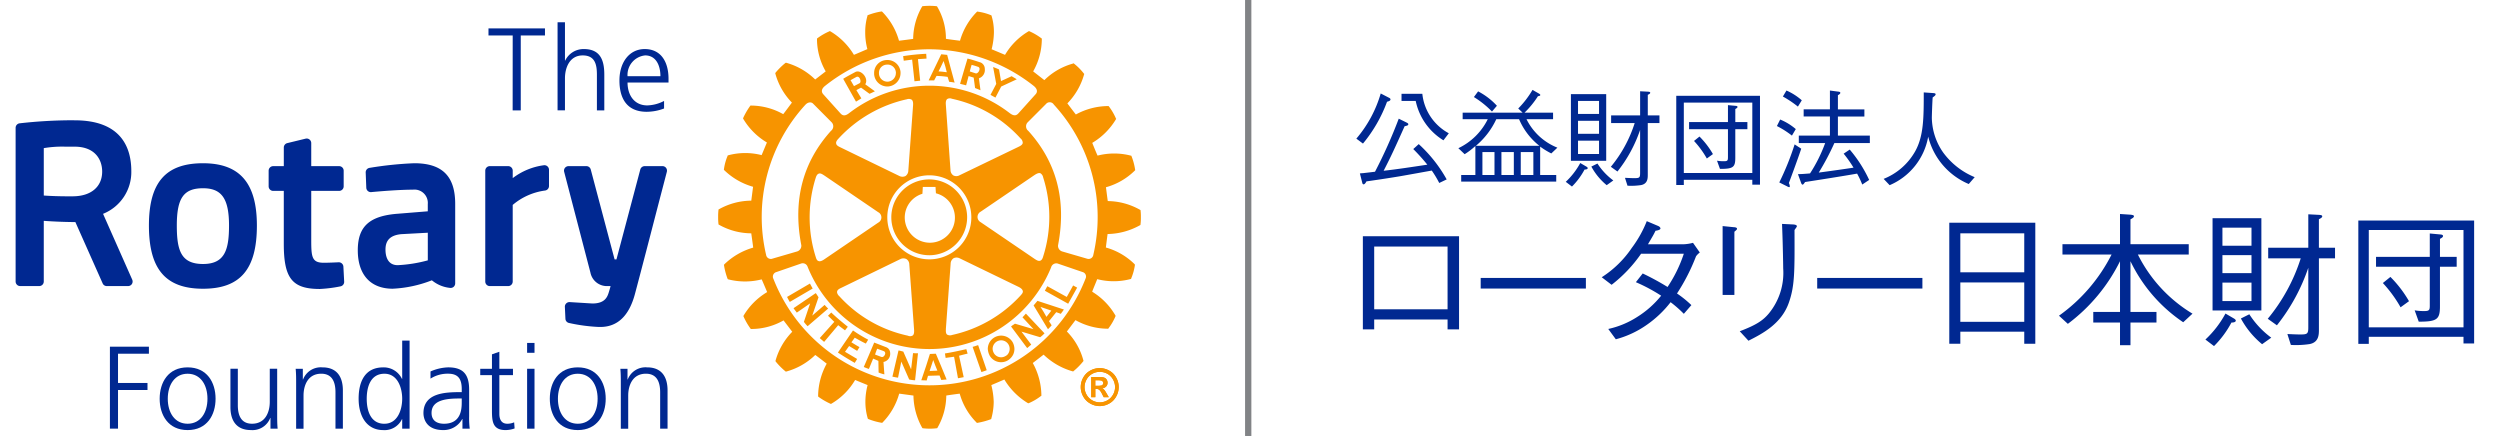 <svg xmlns="http://www.w3.org/2000/svg" xmlns:xlink="http://www.w3.org/1999/xlink" width="320" height="56" viewBox="0 0 320 56"><defs><style>.a{fill:#fff;stroke:#707070;}.b{clip-path:url(#a);}.c{fill:#f79400;}.d{fill:#002891;}.e{fill:#818386;}</style><clipPath id="a"><rect class="a" width="320" height="56" transform="translate(230 22)"/></clipPath></defs><g class="b" transform="translate(-230 -22)"><g transform="translate(132 -72.01)"><g transform="translate(100 94.764)"><path class="c" d="M463.413,137.8l-1.8,2.138-.561-.488,1.864-2.079c-.293-.273-.52-.517-.807-.775l.417-.417c.71.675,1.336,1.192,2.121,1.823l-.363.458C464,138.24,463.7,138.026,463.413,137.8Zm-3.616-5.329-2.927,1.712a7.137,7.137,0,0,0,.346.64l2.933-1.715C460.007,132.855,459.926,132.715,459.8,132.473Zm1.879,2.731-1.585,1.374.807-2.352c-.144-.2-.208-.341-.358-.528l-2.842,1.929c.123.194.282.37.417.567l1.709-1.186-.8,2.367a4.387,4.387,0,0,0,.476.558l2.628-2.258A5.039,5.039,0,0,1,461.676,135.2Zm3.858,4.2c.459.25.912.514,1.418.752l.3-.5a17.575,17.575,0,0,1-1.944-1.18l-1.929,2.83c.73.482,1.4.89,2.152,1.321l.31-.5-1.555-.919.525-.74,1.029.622.3-.482c-.333-.182-.678-.4-1.038-.616Zm9.542-10.557A4.852,4.852,0,1,1,479.918,124,4.86,4.86,0,0,1,475.077,128.848Zm.057-1.6a3.212,3.212,0,0,0,.794-6.327c-.018-.144-.056-.816-.056-.816h-1.627s-.038.731-.05.878a3.171,3.171,0,0,0-2.261,3.045A3.231,3.231,0,0,0,475.134,127.245Zm-7.119-21.554v-.159a1.643,1.643,0,0,1,1.537-1.668,1.681,1.681,0,0,1,1.843,1.533v.135a1.716,1.716,0,0,1-1.559,1.709A1.692,1.692,0,0,1,468.015,105.691Zm.62-.056a1.084,1.084,0,0,0,1.163.992,1.1,1.1,0,0,0,1-1.1c.02-.027,0-.059,0-.1a1.064,1.064,0,0,0-1.178-.978,1.036,1.036,0,0,0-.986,1.074Zm7.058.837c-.285-.006-.417-.006-.7-.006l.844-1.753.768-1.591.759.079.4,1.512.552,2.038a4.967,4.967,0,0,0-.694-.1l-.2-.634a11.6,11.6,0,0,0-1.421-.123Zm.564-1.154c.37.015.712.059,1.059.106l-.181-.711-.229-.731-.343.731Zm-3.378-1.512.3,2.774.73-.076-.285-2.757,1.1-.071-.043-.614a26.26,26.26,0,0,0-2.955.3l.081.587Zm.116,37.57-.247,2.076-1-2.273c-.235-.05-.379-.108-.613-.144l-.781,3.35a7.191,7.191,0,0,0,.722.132l.417-2.058,1.009,2.293a4.515,4.515,0,0,0,.754.1l.374-3.462A5.209,5.209,0,0,1,473,141.376Zm19.678-7.191-2.49-1.374-.317.578,2.986,1.665L494,132.993l-.514-.279Zm-3.752.5,3.388,1.11c-.079.1-.144.2-.214.3a1.482,1.482,0,0,0-.176.252l-.592-.214-.928,1.154.339.531c-.14.159-.294.329-.471.5l-1.34-2.223-.5-.822Zm.385.775.4.634.366.643.5-.643.128-.159Zm-3.559,4.525a1.893,1.893,0,0,1,.226.848,1.743,1.743,0,0,1-.147.7,1.825,1.825,0,0,1-.721.784,1.69,1.69,0,0,1-2.306-.628,1,1,0,0,0-.07-.156,2.165,2.165,0,0,1-.165-.7,1.707,1.707,0,0,1,3.183-.848Zm-.384.848a1.121,1.121,0,0,0-.151-.561,1.091,1.091,0,0,0-2.029.561,1.167,1.167,0,0,0,.16.54.848.848,0,0,0,.116.167,1.072,1.072,0,0,0,1.349.223.961.961,0,0,0,.3-.223A1.147,1.147,0,0,0,485.362,140.836ZM487,136.787l1.409,1.521-2.368-.7c-.2.15-.329.2-.5.358l2.06,2.763c.176-.135.358-.3.521-.443l-1.249-1.662,2.39.717a3.864,3.864,0,0,0,.561-.5l-2.384-2.522C487.308,136.455,487.16,136.637,487,136.787Zm15.159-12.762a6.689,6.689,0,0,1-.05.881l-.007.071-.076.038a8.778,8.778,0,0,1-4.127,1.116c-.035.185-.2,1.533-.223,1.727a8.455,8.455,0,0,1,3.675,2.131l.04.059v.062a6.931,6.931,0,0,1-.471,1.7l-.022.076-.067.009a8.437,8.437,0,0,1-4.26.012c-.067.176-.593,1.427-.646,1.609a8.6,8.6,0,0,1,2.965,3.024l.031.062-.019.07a7.058,7.058,0,0,1-.884,1.521l-.035.059H497.9a8.494,8.494,0,0,1-4.115-1.1c-.116.156-.982,1.3-1.1,1.454a8.272,8.272,0,0,1,2.111,3.7l.02.071-.038.047a8.327,8.327,0,0,1-1.239,1.254l-.047.044-.1-.023a8.792,8.792,0,0,1-3.685-2.129c-.156.118-1.23.957-1.387,1.072a8.718,8.718,0,0,1,1.1,4.019v.182l-.079.041a6.868,6.868,0,0,1-1.524.893l-.045.021-.081-.024a8.838,8.838,0,0,1-3.008-3.021c-.182.082-1.489.637-1.668.716a9.916,9.916,0,0,1,.305,2.152,8.2,8.2,0,0,1-.305,2.123l-.009.065-.071.035a9.456,9.456,0,0,1-1.69.455l-.078.012-.044-.053a8.355,8.355,0,0,1-2.154-3.693c-.173.015-1.529.2-1.719.241a8.428,8.428,0,0,1-1.127,4.119l-.04.059-.078.012a7.468,7.468,0,0,1-1.735,0l-.065-.012-.045-.059a8.729,8.729,0,0,1-1.114-4.119c-.2-.02-1.629-.226-1.826-.241a8.538,8.538,0,0,1-2.123,3.685l-.053.05-.079-.009a8.5,8.5,0,0,1-1.691-.476l-.057-.029-.022-.059a7.519,7.519,0,0,1-.3-2.126,8.483,8.483,0,0,1,.283-2.132c-.182-.079-1.415-.575-1.595-.658a8.52,8.52,0,0,1-3.027,3.03l-.061.038-.073-.023a8.73,8.73,0,0,1-1.527-.884l-.05-.05v-.138a8.768,8.768,0,0,1,1.1-4.061c-.153-.118-1.3-1-1.464-1.113a8.569,8.569,0,0,1-3.692,2.117l-.068.021-.072-.05a8.754,8.754,0,0,1-1.227-1.239l-.042-.067.02-.071a8.578,8.578,0,0,1,2.131-3.679c-.117-.159-.988-1.289-1.11-1.456a8.331,8.331,0,0,1-4.114,1.1h-.07l-.047-.05a8.485,8.485,0,0,1-.884-1.533l-.029-.071.029-.059a8.636,8.636,0,0,1,3.014-3.01c-.081-.191-.612-1.45-.7-1.627a8.634,8.634,0,0,1-4.268,0l-.062-.023-.038-.059a8.831,8.831,0,0,1-.449-1.694l-.015-.079.045-.065a8.788,8.788,0,0,1,3.7-2.146c-.015-.2-.223-1.629-.245-1.829a8.482,8.482,0,0,1-4.135-1.1l-.059-.035-.006-.082a7.126,7.126,0,0,1-.041-.875,7.425,7.425,0,0,1,.041-.875l.006-.082.059-.032a8.582,8.582,0,0,1,4.135-1.1c.029-.2.205-1.591.23-1.776a8.685,8.685,0,0,1-3.7-2.135l-.038-.047.012-.076a6.637,6.637,0,0,1,.464-1.694l.021-.062.071-.02a8.406,8.406,0,0,1,4.263-.018c.079-.176.6-1.433.678-1.618a8.658,8.658,0,0,1-3.024-3.021l-.032-.073.032-.071a9.28,9.28,0,0,1,.872-1.5l.047-.061h.079a8.483,8.483,0,0,1,4.114,1.1c.12-.144,1-1.324,1.113-1.48a8.542,8.542,0,0,1-2.117-3.7l-.015-.059.027-.059a9.149,9.149,0,0,1,1.26-1.245l.065-.041.059.009a8.579,8.579,0,0,1,3.7,2.138l1.346-1.037a8.38,8.38,0,0,1-1.114-4.014v-.191l.065-.05a7.65,7.65,0,0,1,1.521-.875l.05-.032.079.038a8.666,8.666,0,0,1,3.011,3.006c.183-.067,1.537-.658,1.722-.731a8.274,8.274,0,0,1-.276-2.14,7.428,7.428,0,0,1,.286-2.117l.01-.082.071-.021a8.3,8.3,0,0,1,1.676-.455l.082-.009.059.047a8.59,8.59,0,0,1,2.14,3.7c.2-.02,1.619-.2,1.812-.235a8.473,8.473,0,0,1,1.128-4.108l.029-.059.074-.02a8.755,8.755,0,0,1,1.753,0l.064.02.04.059a8.1,8.1,0,0,1,1.108,4.1c.214.047,1.6.223,1.8.244a8.608,8.608,0,0,1,2.154-3.691l.044-.05.063.018a6.662,6.662,0,0,1,1.708.458l.055.023.024.079a7.247,7.247,0,0,1,.294,2.1,9.509,9.509,0,0,1-.294,2.155c.176.07,1.527.637,1.715.716a8.522,8.522,0,0,1,3-3.006l.066-.038.072.032a7.661,7.661,0,0,1,1.512.887l.059.038v.182a8.476,8.476,0,0,1-1.107,4.022c.15.118,1.265.989,1.433,1.119a8.409,8.409,0,0,1,3.7-2.129l.059-.032.057.065a7.346,7.346,0,0,1,1.235,1.245l.056.059-.024.067a8.6,8.6,0,0,1-2.138,3.7c.117.161.957,1.265,1.086,1.424a8.688,8.688,0,0,1,4.131-1.081h.062l.044.056a7.349,7.349,0,0,1,.881,1.509l.044.082-.044.067a8.762,8.762,0,0,1-3.018,3c.076.194.586,1.453.684,1.629a8.5,8.5,0,0,1,4.241,0l.076.018.031.074a7.939,7.939,0,0,1,.455,1.706l.012.062-.053.056a8.453,8.453,0,0,1-3.693,2.134c.026.2.2,1.571.235,1.77a8.578,8.578,0,0,1,4.115,1.11l.076.044.007.067A6.616,6.616,0,0,1,502.157,124.024ZM461.5,108.237l2.223,2.472c.311.338.652.293,1.1-.059a16.8,16.8,0,0,1,20.538,0c.443.332.773.4,1.1.059l2.224-2.472c.252-.279.252-.652-.229-1.054a21.677,21.677,0,0,0-13.389-4.7,21.461,21.461,0,0,0-13.359,4.706C461.23,107.585,461.251,107.958,461.5,108.237Zm.15,10.411c-.245-.158-.505-.341-.72-.246-.172.053-.3.235-.39.528a16.844,16.844,0,0,0,0,10.144c.07.229.15.458.358.517.17.071.424,0,.752-.232l6.882-4.683a.753.753,0,0,0,0-1.342Zm1.506-4.1c.031.249.317.379.567.5l7.5,3.644a.889.889,0,0,0,.8.02.864.864,0,0,0,.367-.693l.605-8.321c.032-.4-.022-.634-.167-.757a.715.715,0,0,0-.621-.059,16.836,16.836,0,0,0-8.794,5.077C463.206,114.188,463.108,114.385,463.156,114.546Zm.107,19.019a.811.811,0,0,0,.28.508,16.544,16.544,0,0,0,8.788,5.068.658.658,0,0,0,.614-.021c.16-.117.208-.367.182-.763,0-.009-.611-8.335-.611-8.335a.823.823,0,0,0-.367-.684.859.859,0,0,0-.8.012l-7.49,3.643c-.261.117-.546.255-.584.5C463.274,133.513,463.263,133.542,463.263,133.566Zm11.814-4.195A5.378,5.378,0,1,0,469.7,124,5.375,5.375,0,0,0,475.077,129.371ZM477.349,139a.763.763,0,0,0,.655.05,16.738,16.738,0,0,0,8.77-5.068c.153-.173.32-.355.27-.561-.047-.191-.212-.367-.561-.534l-7.512-3.643a.879.879,0,0,0-.788-.015.85.85,0,0,0-.376.7l-.608,8.312C477.194,138.525,477.161,138.833,477.349,139Zm11.2-9.691c.222.144.482.32.716.241.157-.047.3-.223.383-.54a16.664,16.664,0,0,0,0-10.13.782.782,0,0,0-.352-.529c-.186-.067-.421.012-.759.235l-6.885,4.686a.762.762,0,0,0,0,1.345Zm-1.518-14.9a.733.733,0,0,0-.279-.517,16.558,16.558,0,0,0-8.788-5.076.638.638,0,0,0-.594.038c-.16.126-.207.379-.175.752l.593,8.336a.846.846,0,0,0,.373.693.836.836,0,0,0,.8-.032l7.506-3.62c.242-.118.515-.247.568-.5A.184.184,0,0,0,487.03,114.411Zm-32.057,14.88,3.195-.931a.766.766,0,0,0,.524-.79c-1.149-5.951.31-10.775,3.8-14.645a.735.735,0,0,0,.053-1.122l-2.322-2.334c-.226-.258-.639-.258-.991.1a21.23,21.23,0,0,0-5.047,19.226A.61.61,0,0,0,454.973,129.292ZM494.7,131l-3.2-1.094a.689.689,0,0,0-.834.5,16.82,16.82,0,0,1-31.173-.1.655.655,0,0,0-.8-.407L455.5,131a.605.605,0,0,0-.376.872,21.446,21.446,0,0,0,39.95-.033A.592.592,0,0,0,494.7,131Zm-3.7-21.462a.617.617,0,0,0-.984-.056l-2.318,2.322a.735.735,0,0,0,.047,1.122c3.5,3.87,4.955,8.682,3.81,14.645a.756.756,0,0,0,.526.79l3.2.931a.608.608,0,0,0,.79-.5A21.282,21.282,0,0,0,490.993,109.538Zm-7.458-.869.737-1.416,1.988-.925c-.208-.15-.435-.256-.647-.4l-1.365.626-.254-1.486c-.288-.138-.458-.2-.757-.314l.4,2.164-.736,1.4Zm-3.726,32.2c-.992.217-1.756.393-2.741.549l.093.573c.364-.059.7-.1,1.079-.15l.5,2.751.731-.138-.593-2.742c.376-.1.721-.188,1.094-.276Zm-9.745.478v.188a1.054,1.054,0,0,1-.86.972l.114,1.588a4.346,4.346,0,0,1-.74-.235l-.026-1.491-.672-.291-.543,1.321a5.168,5.168,0,0,1-.655-.25l.689-1.6.084-.2.561-1.324,1.527.593A.8.8,0,0,1,470.065,141.344Zm-.64,0a.284.284,0,0,0-.177-.223l-.853-.314-.2.537-.066.2-.006.009.778.294c.214.1.42-.094.493-.3A.29.29,0,0,0,469.425,141.344ZM479.789,107.1c-.273-.079-.476-.112-.775-.2l.552-1.885.4-1.345c.586.144,1.141.329,1.7.511a.9.9,0,0,1,.515.834,1.115,1.115,0,0,1-.756,1.186l.2,1.524c-.242-.1-.423-.176-.691-.282l-.176-1.333-.652-.2Zm.467-1.779.763.247c.207.056.484-.267.484-.552a.272.272,0,0,0-.23-.3,7.286,7.286,0,0,0-.782-.235l-.156.534Zm-3.7,37.646.737,1.788c-.241.012-.467.032-.681.059l-.229-.576-1.474.041-.172.6c-.233-.02-.454-.026-.689-.026l.636-1.891.452-1.433.025-.047.752-.032.038.091Zm-.446.652-.266-.652-.266-.708-.232.708-.231.693Zm4.51-3.042,1.127,3.224c.22-.076.454-.147.678-.241l-1.1-3.209C481.027,140.451,480.89,140.5,480.617,140.574ZM464.241,106.6l-.186-.335c.5-.317,1.031-.587,1.544-.866.6-.332,1.459.476,1.4,1.2a.767.767,0,0,1-.124.364l1.239.9c-.235.106-.411.2-.69.32l-1.085-.79-.6.32.639,1.051c-.247.161-.4.255-.686.423Zm.749-.159.1.159.343.6.718-.373a.279.279,0,0,0,.116-.226c.015-.32-.222-.757-.558-.555C465.44,106.187,465.279,106.284,464.99,106.446Z" transform="translate(-358.125 -96.93)"/><g transform="translate(12.069 42.841)"><path class="d" d="M146.716,265.778h4.991v.9h-3.954v3.744h3.773v.9h-3.773v4.945h-1.037Z" transform="translate(-146.716 -264.997)"/><path class="d" d="M174.941,276.018c2.48,0,3.578,1.924,3.578,4.014s-1.1,4.014-3.578,4.014-3.578-1.924-3.578-4.014S172.46,276.018,174.941,276.018Zm0,7.216c1.654,0,2.54-1.428,2.54-3.2s-.887-3.2-2.54-3.2-2.54,1.428-2.54,3.2S173.287,283.234,174.941,283.234Z" transform="translate(-164.995 -272.591)"/><path class="d" d="M212.409,282.58c0,.586,0,1.187.06,1.8h-.917v-1.368h-.03a2.432,2.432,0,0,1-2.48,1.549c-1.894,0-2.616-1.263-2.616-2.947v-4.9h.947v4.66c0,1.444.511,2.376,1.819,2.376,1.729,0,2.27-1.518,2.27-2.8v-4.24h.947Z" transform="translate(-191 -273.109)"/><path class="d" d="M238.8,278c0-.586,0-1.187-.06-1.8h.917v1.368h.03a2.432,2.432,0,0,1,2.48-1.549c1.894,0,2.616,1.263,2.616,2.947v4.9h-.947v-4.66c0-1.443-.511-2.375-1.819-2.375-1.729,0-2.27,1.518-2.27,2.8v4.24H238.8Z" transform="translate(-214.964 -272.591)"/><path class="d" d="M276.462,274.027h-.947V272.81h-.03a2.457,2.457,0,0,1-2.39,1.4c-2.1,0-3.157-1.744-3.157-4.014,0-2.33.9-4.014,3.157-4.014a2.584,2.584,0,0,1,2.39,1.474h.03v-4.9h.947Zm-3.217-.631c1.683,0,2.27-1.8,2.27-3.2s-.586-3.2-2.27-3.2c-1.8,0-2.27,1.714-2.27,3.2S271.441,273.4,273.245,273.4Z" transform="translate(-238.103 -262.753)"/><path class="d" d="M307.049,282.632h-.03a2.7,2.7,0,0,1-2.435,1.413c-2.18,0-2.526-1.474-2.526-2.165,0-2.571,2.736-2.691,4.72-2.691h.181v-.39c0-1.308-.466-1.97-1.744-1.97a4.07,4.07,0,0,0-2.255.632v-.917a6.044,6.044,0,0,1,2.255-.526c1.894,0,2.691.857,2.691,2.856v3.382a10.972,10.972,0,0,0,.075,1.609h-.932Zm-.09-2.63h-.271c-1.638,0-3.593.165-3.593,1.849,0,1.008.721,1.383,1.593,1.383,2.225,0,2.27-1.94,2.27-2.766Z" transform="translate(-261.925 -272.591)"/><path class="d" d="M334.373,271.272h-1.744v4.961c0,.691.256,1.263,1.022,1.263a2.2,2.2,0,0,0,.872-.181l.06.782a3.449,3.449,0,0,1-1.157.211c-1.684,0-1.744-1.157-1.744-2.556v-4.479h-1.5v-.812h1.5v-1.849l.947-.33v2.179h1.744Z" transform="translate(-282.781 -266.853)"/><path class="d" d="M354.36,265.178h-.947v-1.263h.947Zm-.947,2.045h.947v7.667h-.947Z" transform="translate(-300.012 -263.615)"/><path class="d" d="M368.238,276.018c2.48,0,3.577,1.924,3.577,4.014s-1.1,4.014-3.577,4.014-3.578-1.924-3.578-4.014S365.757,276.018,368.238,276.018Zm0,7.216c1.653,0,2.541-1.428,2.541-3.2s-.887-3.2-2.541-3.2-2.54,1.428-2.54,3.2S366.584,283.234,368.238,283.234Z" transform="translate(-308.353 -272.591)"/><path class="d" d="M399.664,278c0-.586,0-1.187-.06-1.8h.917v1.368h.03a2.431,2.431,0,0,1,2.48-1.549c1.894,0,2.616,1.263,2.616,2.947v4.9H404.7v-4.66c0-1.443-.512-2.375-1.819-2.375-1.729,0-2.27,1.518-2.27,2.8v4.24h-.947Z" transform="translate(-334.269 -272.591)"/></g><path class="d" d="M141.954,172.326l.1,1.929a.581.581,0,0,1-.473.6,17.237,17.237,0,0,1-2.64.335c-3.538,0-4.616-1.353-4.616-5.783v-6.771H132.97a.584.584,0,0,1-.584-.584v-2a.584.584,0,0,1,.584-.584h1.357v-2.381a.582.582,0,0,1,.443-.567l2.343-.57a.579.579,0,0,1,.5.106.585.585,0,0,1,.226.458v2.954h3.57a.581.581,0,0,1,.581.584v2a.582.582,0,0,1-.581.584h-3.57v6.277c0,2.173.076,2.921,1.6,2.921.565,0,1.44-.038,1.911-.061A.591.591,0,0,1,141.954,172.326Zm-11.072-5.258c0,5.6-2.126,8.091-6.894,8.091-4.787,0-6.926-2.5-6.926-8.091,0-5.511,2.139-7.972,6.926-7.972C128.689,159.1,130.882,161.63,130.882,167.068Zm-3.567,0c0-3.435-.937-4.771-3.327-4.771-2.475,0-3.356,1.248-3.356,4.771,0,3.192.537,4.924,3.356,4.924C126.767,171.992,127.315,170.186,127.315,167.068Zm55.942-7.376a.575.575,0,0,0-.461-.226H180.52a.587.587,0,0,0-.564.435l-3.051,11.507h-.235L173.617,159.9a.583.583,0,0,0-.564-.435h-2.273a.6.6,0,0,0-.468.226.585.585,0,0,0-.1.5l3.362,12.9a2.147,2.147,0,0,0,1.929,1.723h.652c-.057.218-.117.446-.183.643l-.028.1c-.182.593-.455,1.491-2.117,1.491l-2.907-.179a.588.588,0,0,0-.617.611l.071,1.521a.574.574,0,0,0,.443.537,22.039,22.039,0,0,0,3.835.514c.067,0,.126,0,.188,0h0c2.193,0,3.682-1.418,4.431-4.214.872-3.271,1.961-7.48,2.757-10.555.36-1.383.67-2.575.893-3.423l.437-1.674A.592.592,0,0,0,183.257,159.692ZM114.927,174a.6.6,0,0,1-.044.555.587.587,0,0,1-.493.264h-2.722a.57.57,0,0,1-.529-.346l-3.49-7.845c-1.731-.012-3.237-.1-4.046-.159v7.768a.582.582,0,0,1-.586.581h-2.431a.584.584,0,0,1-.587-.581V154.563a.582.582,0,0,1,.52-.578,60.767,60.767,0,0,1,6.547-.39c.323,0,.493.006.493.006,5.99,0,7.249,3.535,7.249,6.5a5.761,5.761,0,0,1-3.617,5.47Zm-7.381-17.029h-1.28a14.1,14.1,0,0,0-2.662.191v6.066c.683.05,2,.117,3.774.1,2.287-.024,3.7-1.233,3.7-3.162C111.08,158.623,110.153,156.974,107.546,156.974Zm48.719,7.323v10.182a.594.594,0,0,1-.2.44.588.588,0,0,1-.464.135,4.32,4.32,0,0,1-2.322-.972h0a15.678,15.678,0,0,1-5.015,1.078c-2.838,0-4.467-1.794-4.467-4.923,0-3.051,1.493-4.407,5.145-4.677l3.814-.309v-.922a1.709,1.709,0,0,0-1.908-1.847c-1.671,0-4.055.194-5.326.311a.582.582,0,0,1-.637-.555l-.076-1.947a.583.583,0,0,1,.49-.6,45.846,45.846,0,0,1,5.734-.593C154.606,159.1,156.265,160.749,156.265,164.3Zm-6.891,3.879c-1.38.129-2.032.754-2.032,1.97,0,.746.206,2,1.566,2a17.813,17.813,0,0,0,3.851-.617h0V167.99Zm18.279-8.826A8.386,8.386,0,0,0,163.629,161v-.951a.584.584,0,0,0-.584-.584H160.7a.585.585,0,0,0-.586.584V174.24a.584.584,0,0,0,.586.581h2.343a.583.583,0,0,0,.584-.581v-9.809a8.036,8.036,0,0,1,4.114-1.838.584.584,0,0,0,.531-.581v-2.079a.582.582,0,0,0-.185-.426A.569.569,0,0,0,167.653,159.349Z" transform="translate(-100 -138.955)"/><g transform="translate(136.347 46.363)"><path class="c" d="M629.606,278.65h.211a2.56,2.56,0,0,0,.564-.035.311.311,0,0,0,.175-.12.366.366,0,0,0,.063-.2.325.325,0,0,0-.063-.191.343.343,0,0,0-.178-.123,2.363,2.363,0,0,0-.561-.035h-.211Zm-.524,1.465v-2.578h.524q.736,0,.825.009a.988.988,0,0,1,.405.1.617.617,0,0,1,.239.244.725.725,0,0,1,.1.37.686.686,0,0,1-.183.479.836.836,0,0,1-.511.244.608.608,0,0,1,.18.1,1.479,1.479,0,0,1,.175.2c.018.021.082.126.191.308l.306.522h-.649l-.216-.42a1.793,1.793,0,0,0-.36-.531.594.594,0,0,0-.364-.109h-.135v1.06Zm1.1-3.25a1.98,1.98,0,0,0-.962.249,1.8,1.8,0,0,0-.724.719,1.954,1.954,0,0,0-.007,1.956,1.868,1.868,0,0,0,.719.722,1.957,1.957,0,0,0,1.944,0,1.871,1.871,0,0,0,.719-.722,1.934,1.934,0,0,0,.261-.975,1.957,1.957,0,0,0-.267-.981,1.8,1.8,0,0,0-.722-.719A1.988,1.988,0,0,0,630.184,276.865Zm-.006-.479a2.489,2.489,0,0,1,1.2.317,2.252,2.252,0,0,1,.9.893,2.419,2.419,0,0,1,0,2.428,2.279,2.279,0,0,1-.894.9,2.449,2.449,0,0,1-1.211.323,2.413,2.413,0,0,1-1.207-.323,2.259,2.259,0,0,1-.9-.9,2.438,2.438,0,0,1,0-2.428,2.246,2.246,0,0,1,.9-.893A2.474,2.474,0,0,1,630.178,276.386Z" transform="translate(-627.753 -276.386)"/></g><g transform="translate(136.347 46.363)"><path class="c" d="M629.606,278.65h.211a2.56,2.56,0,0,0,.564-.035.311.311,0,0,0,.175-.12.366.366,0,0,0,.063-.2.325.325,0,0,0-.063-.191.343.343,0,0,0-.178-.123,2.363,2.363,0,0,0-.561-.035h-.211Zm-.524,1.465v-2.578h.524q.736,0,.825.009a.988.988,0,0,1,.405.1.617.617,0,0,1,.239.244.725.725,0,0,1,.1.37.686.686,0,0,1-.183.479.836.836,0,0,1-.511.244.608.608,0,0,1,.18.1,1.479,1.479,0,0,1,.175.2c.018.021.082.126.191.308l.306.522h-.649l-.216-.42a1.793,1.793,0,0,0-.36-.531.594.594,0,0,0-.364-.109h-.135v1.06Zm1.1-3.25a1.98,1.98,0,0,0-.962.249,1.8,1.8,0,0,0-.724.719,1.954,1.954,0,0,0-.007,1.956,1.868,1.868,0,0,0,.719.722,1.957,1.957,0,0,0,1.944,0,1.871,1.871,0,0,0,.719-.722,1.934,1.934,0,0,0,.261-.975,1.957,1.957,0,0,0-.267-.981,1.8,1.8,0,0,0-.722-.719A1.988,1.988,0,0,0,630.184,276.865Zm-.006-.479a2.489,2.489,0,0,1,1.2.317,2.252,2.252,0,0,1,.9.893,2.419,2.419,0,0,1,0,2.428,2.279,2.279,0,0,1-.894.9,2.449,2.449,0,0,1-1.211.323,2.413,2.413,0,0,1-1.207-.323,2.259,2.259,0,0,1-.9-.9,2.438,2.438,0,0,1,0-2.428,2.246,2.246,0,0,1,.9-.893A2.474,2.474,0,0,1,630.178,276.386Z" transform="translate(-627.753 -276.386)"/></g><g transform="translate(60.53 2.099)"><path class="d" d="M337.387,108.983h-3.1v-.9h7.231v.9h-3.1v9.591h-1.038Z" transform="translate(-334.291 -107.299)"/><path class="d" d="M368.505,105.054h.947v4.9h.03a2.6,2.6,0,0,1,2.39-1.473c2.059,0,2.615,1.368,2.615,3.263v4.585h-.947v-4.57c0-1.323-.255-2.465-1.819-2.465-1.683,0-2.27,1.593-2.27,2.932v4.1h-.947Z" transform="translate(-359.666 -105.054)"/><path class="d" d="M404.868,125.927a6.279,6.279,0,0,1-2.225.421c-2.541,0-3.487-1.714-3.487-4.014,0-2.345,1.293-4.014,3.232-4.014,2.165,0,3.051,1.744,3.051,3.8v.481h-5.246c0,1.624.872,2.931,2.526,2.931a4.928,4.928,0,0,0,2.15-.571Zm-.466-4.134c0-1.338-.542-2.661-1.954-2.661a2.506,2.506,0,0,0-2.255,2.661Z" transform="translate(-382.398 -114.893)"/></g></g><rect class="e" width="0.806" height="55.805" transform="translate(257.369 94.01)"/><g transform="translate(271.612 105.517)"><path class="d" d="M768.177,141.38a18.215,18.215,0,0,1-3.08,5.352l-.847-.632a15.6,15.6,0,0,0,3.12-5.782l1.116.578a.234.234,0,0,1,.135.175C768.62,141.246,768.419,141.313,768.177,141.38Zm6.683,10.394a13.417,13.417,0,0,0-.955-1.587c-.847.148-2.757.5-4.142.74-.968.161-2.34.377-4.222.645-.054.108-.2.377-.363.377-.107,0-.148-.094-.175-.215l-.3-1.183c.242-.027.336-.027.457-.04.242-.027,1.264-.148,1.479-.175a62.83,62.83,0,0,0,3.039-6.791l1.035.511c.148.08.188.134.188.2,0,.148-.161.188-.47.256-1.251,2.784-1.721,3.832-2.689,5.7,1.708-.188,3.725-.5,5.594-.78a24.964,24.964,0,0,0-1.8-2l.7-.632a17.862,17.862,0,0,1,3.577,4.518Zm.538-5.46a7.777,7.777,0,0,1-3.55-5.042h-1.815v-.915h2.663a6.5,6.5,0,0,0,3.389,5.056Z" transform="translate(-764.25 -139.861)"/><path class="d" d="M816.971,145.729a9.225,9.225,0,0,1-1.372,1.049l-.807-.767a8.046,8.046,0,0,0,3.765-3.712h-3.214v-.833h7.678l-.565-.538a11.881,11.881,0,0,0,1.829-2.38l.847.484c.04.027.148.094.148.161,0,.108-.121.135-.3.161a11.512,11.512,0,0,1-1.721,2.111h3.657v.833h-3.4a7.51,7.51,0,0,0,3.953,3.644l-.78.74a10,10,0,0,1-1.425-.874v3.631h2.057v.847H815.156v-.847h1.815Zm.35-6.992a8.716,8.716,0,0,1,2.407,1.842l-.632.74a11.973,11.973,0,0,0-2.313-1.856Zm7.839,6.965a8.65,8.65,0,0,1-2.595-3.4h-2.918a9.858,9.858,0,0,1-2.609,3.4Zm-7.288,3.738h1.546v-2.932h-1.546Zm2.434,0h1.587v-2.932h-1.587Zm2.474-2.932v2.932h1.613v-2.932Z" transform="translate(-801.735 -138.548)"/><path class="d" d="M870.4,149.243a9.058,9.058,0,0,1-1.613,2.178l-.794-.605a9.385,9.385,0,0,0,1.856-2.407l.78.457c.027.013.175.107.175.188C870.8,149.23,870.531,149.243,870.4,149.243Zm-1.748-1.116v-8.539h4.518v8.539Zm3.6-7.665h-2.69v1.667h2.69Zm0,2.541h-2.69v1.668h2.69Zm0,2.542h-2.69v1.708h2.69Zm.981,5.7a7.968,7.968,0,0,1-1.963-2.38l.78-.39a8.148,8.148,0,0,0,2.03,2.165Zm5.258-7.947v6.589c0,.458,0,1.17-.847,1.345a8.428,8.428,0,0,1-1.748.081l-.323-1.008c.323.013.833.041,1.17.041.659,0,.767-.041.767-.646v-5.527a17.677,17.677,0,0,1-2.9,5.325l-.847-.605a16.683,16.683,0,0,0,3.052-5.594H873.8v-.982h3.712v-3.093l1.022.054c.081.013.269.013.269.134s-.148.188-.31.269v2.636h1.493v.982Z" transform="translate(-841.188 -139.05)"/><path class="d" d="M932.483,152.84v-.619h-8.767v.659h-.968V141.464h10.717V152.84Zm0-10.5h-8.767v9.009h8.767Zm-2.178,3.4v3.671c0,1.21-.283,1.412-1.963,1.412l-.377-1.049a5,5,0,0,0,.9.067c.457,0,.5-.108.5-.524V145.74h-4.975v-.914h4.975v-2.165l1.009.094c.04,0,.215.027.215.134s-.135.188-.282.269v1.667h1.546v.914Zm-3.644,3.752a11.855,11.855,0,0,0-1.64-2.246l.7-.565a10.714,10.714,0,0,1,1.721,2.246Z" transform="translate(-881.799 -140.711)"/><path class="d" d="M974.537,144.629a11.752,11.752,0,0,0-1.923-1.224l.417-.834a7.367,7.367,0,0,1,2,1.224Zm-.39,6.064a1.3,1.3,0,0,1,.121.43c0,.094-.067.107-.081.107a.806.806,0,0,1-.269-.107l-1-.5a34.833,34.833,0,0,0,1.964-4.868l.847.551C975.344,147.479,974.241,150.465,974.147,150.693Zm1.156-9.776a13.888,13.888,0,0,0-1.923-1.291l.457-.767a7.552,7.552,0,0,1,1.963,1.251Zm4.667,4.666a32.857,32.857,0,0,1-2,3.779c1.425-.188,3.725-.511,4.451-.632a15.768,15.768,0,0,0-1.264-1.789l.78-.524a17.061,17.061,0,0,1,2.487,3.886l-.887.592a10.976,10.976,0,0,0-.659-1.4c-1.734.309-5.338.874-6.656,1.076-.081.107-.215.336-.323.336s-.188-.215-.2-.256l-.39-1.089c.444,0,1.1-.054,1.547-.094a19.161,19.161,0,0,0,1.936-3.886h-3.375v-.955H979.4v-2.448h-3.362v-.914H979.4V138.86l1.022.135c.148.014.309.04.309.161,0,.094-.094.188-.309.3v1.815h3.389v.914h-3.389v2.448h4.088v.955Z" transform="translate(-918.782 -138.779)"/><path class="d" d="M1036.39,151.523a8.917,8.917,0,0,1-5.191-6.064,8.3,8.3,0,0,1-4.935,6.212l-.767-.807a8.037,8.037,0,0,0,4.034-3.523c1.1-1.963,1.1-4.343,1.1-7.544l1.156.081c.229.013.363.04.363.161s-.134.228-.376.4c-.04.376-.108,2.246-.108,2.649a7.971,7.971,0,0,0,1.439,4.384,9.462,9.462,0,0,0,4.048,3.173Z" transform="translate(-958.003 -139.475)"/><path class="d" d="M768.927,221.706v1.265h-1.451V211.049h12.312v11.922h-1.469v-1.265Zm9.392-9.337h-9.392V220.4h9.392Z" transform="translate(-766.642 -192.318)"/><path class="d" d="M825.857,233.067v-1.358h13.465v1.358Z" transform="translate(-809.941 -207.64)"/><path class="d" d="M898.376,207.579a2.214,2.214,0,0,0-.483.484,25.2,25.2,0,0,1-2.436,4.761,13.745,13.745,0,0,1,1.841,1.488l-.967,1.116a14.819,14.819,0,0,0-1.693-1.488,13.789,13.789,0,0,1-2.976,2.846,12.445,12.445,0,0,1-4.036,1.9l-.967-1.32a11.326,11.326,0,0,0,3.682-1.525,12.3,12.3,0,0,0,3.088-2.734,21.859,21.859,0,0,0-3.236-1.73l.874-1.116a33.633,33.633,0,0,1,3.181,1.73,17.469,17.469,0,0,0,2.083-4.259h-5.468a17.806,17.806,0,0,1-3.776,3.98l-1.265-.967a13.279,13.279,0,0,0,3.85-3.757,14.7,14.7,0,0,0,1.916-3.422l1.451.614c.223.093.3.242.3.316,0,.2-.465.279-.632.3-.26.539-.335.651-.967,1.729h4.556a5.442,5.442,0,0,0,1.209-.186Z" transform="translate(-854.413 -186.765)"/><path class="d" d="M947.185,205.358c.148,0,.372.056.372.186,0,.093-.018.13-.334.391v8.09h-1.507v-8.816Zm.725,13.317c2.139-.818,2.957-1.376,3.7-2.251a8.187,8.187,0,0,0,1.86-5.8c0-.558-.056-3.05-.074-3.552-.019-.577-.019-.67-.075-2.139l1.507.074c.074.019.391.037.391.223,0,.074-.037.111-.3.483.019,5.319.037,7.142-.725,9.3-.949,2.715-3.4,3.98-5.171,4.873Z" transform="translate(-898.833 -187.78)"/><path class="d" d="M992.58,233.067v-1.358h13.465v1.358Z" transform="translate(-933.59 -207.64)"/><path class="d" d="M1067.612,219.846V218.3h-8.183v1.544h-1.413V204.353h11.01v15.493Zm0-14.135h-8.183V210.7h8.183Zm0,6.287h-8.183v5.04h8.183Z" transform="translate(-982.119 -187.352)"/><path class="d" d="M1128.267,213.89a19.652,19.652,0,0,1-6.751-7.811v6.491h3.329v1.358h-3.329v2.9h-1.339v-2.9h-3.422V212.57h3.422v-6.491a22.412,22.412,0,0,1-6.677,8.016l-1.135-1.042a21.51,21.51,0,0,0,6.732-7.83h-6.286V203.9h7.365v-3.868l1.395.093c.074.019.391.037.391.186,0,.167-.186.26-.446.409v3.18h7.458v1.321h-6.51a18.4,18.4,0,0,0,6.993,7.57Z" transform="translate(-1022.428 -184.149)"/><path class="d" d="M1188.256,214.035a12.513,12.513,0,0,1-2.232,3.013l-1.1-.837a12.979,12.979,0,0,0,2.567-3.329l1.078.632c.037.019.242.149.242.26C1188.814,214.016,1188.442,214.035,1188.256,214.035Zm-2.418-1.544v-11.81h6.249v11.81Zm4.984-10.6h-3.72V204.2h3.72Zm0,3.515h-3.72v2.306h3.72Zm0,3.515h-3.72v2.362h3.72Zm1.358,7.886a11.03,11.03,0,0,1-2.715-3.292l1.079-.539a11.275,11.275,0,0,0,2.808,2.994Zm7.272-10.992v9.113c0,.632,0,1.618-1.172,1.86a11.607,11.607,0,0,1-2.418.112l-.447-1.395c.447.019,1.153.056,1.618.056.911,0,1.06-.056,1.06-.893v-7.644a24.459,24.459,0,0,1-4.017,7.365l-1.172-.837a23.073,23.073,0,0,0,4.222-7.737h-4.166v-1.358h5.133v-4.278l1.413.074c.112.019.372.019.372.186,0,.149-.2.26-.428.372v3.645h2.065v1.358Z" transform="translate(-1076.243 -184.256)"/><path class="d" d="M1274.122,219.009v-.856H1262v.911h-1.339v-15.79h14.823v15.735Zm0-14.526H1262v12.461h12.126Zm-3.013,4.706v5.077c0,1.674-.39,1.953-2.715,1.953l-.521-1.451a6.876,6.876,0,0,0,1.246.093c.633,0,.688-.149.688-.725v-4.947h-6.881v-1.265h6.881v-2.994l1.395.13c.056,0,.3.037.3.186,0,.167-.186.26-.391.372v2.306h2.139v1.265Zm-5.04,5.189a16.382,16.382,0,0,0-2.269-3.106l.967-.781a14.83,14.83,0,0,1,2.38,3.106Z" transform="translate(-1132.407 -186.552)"/></g></g></g></svg>